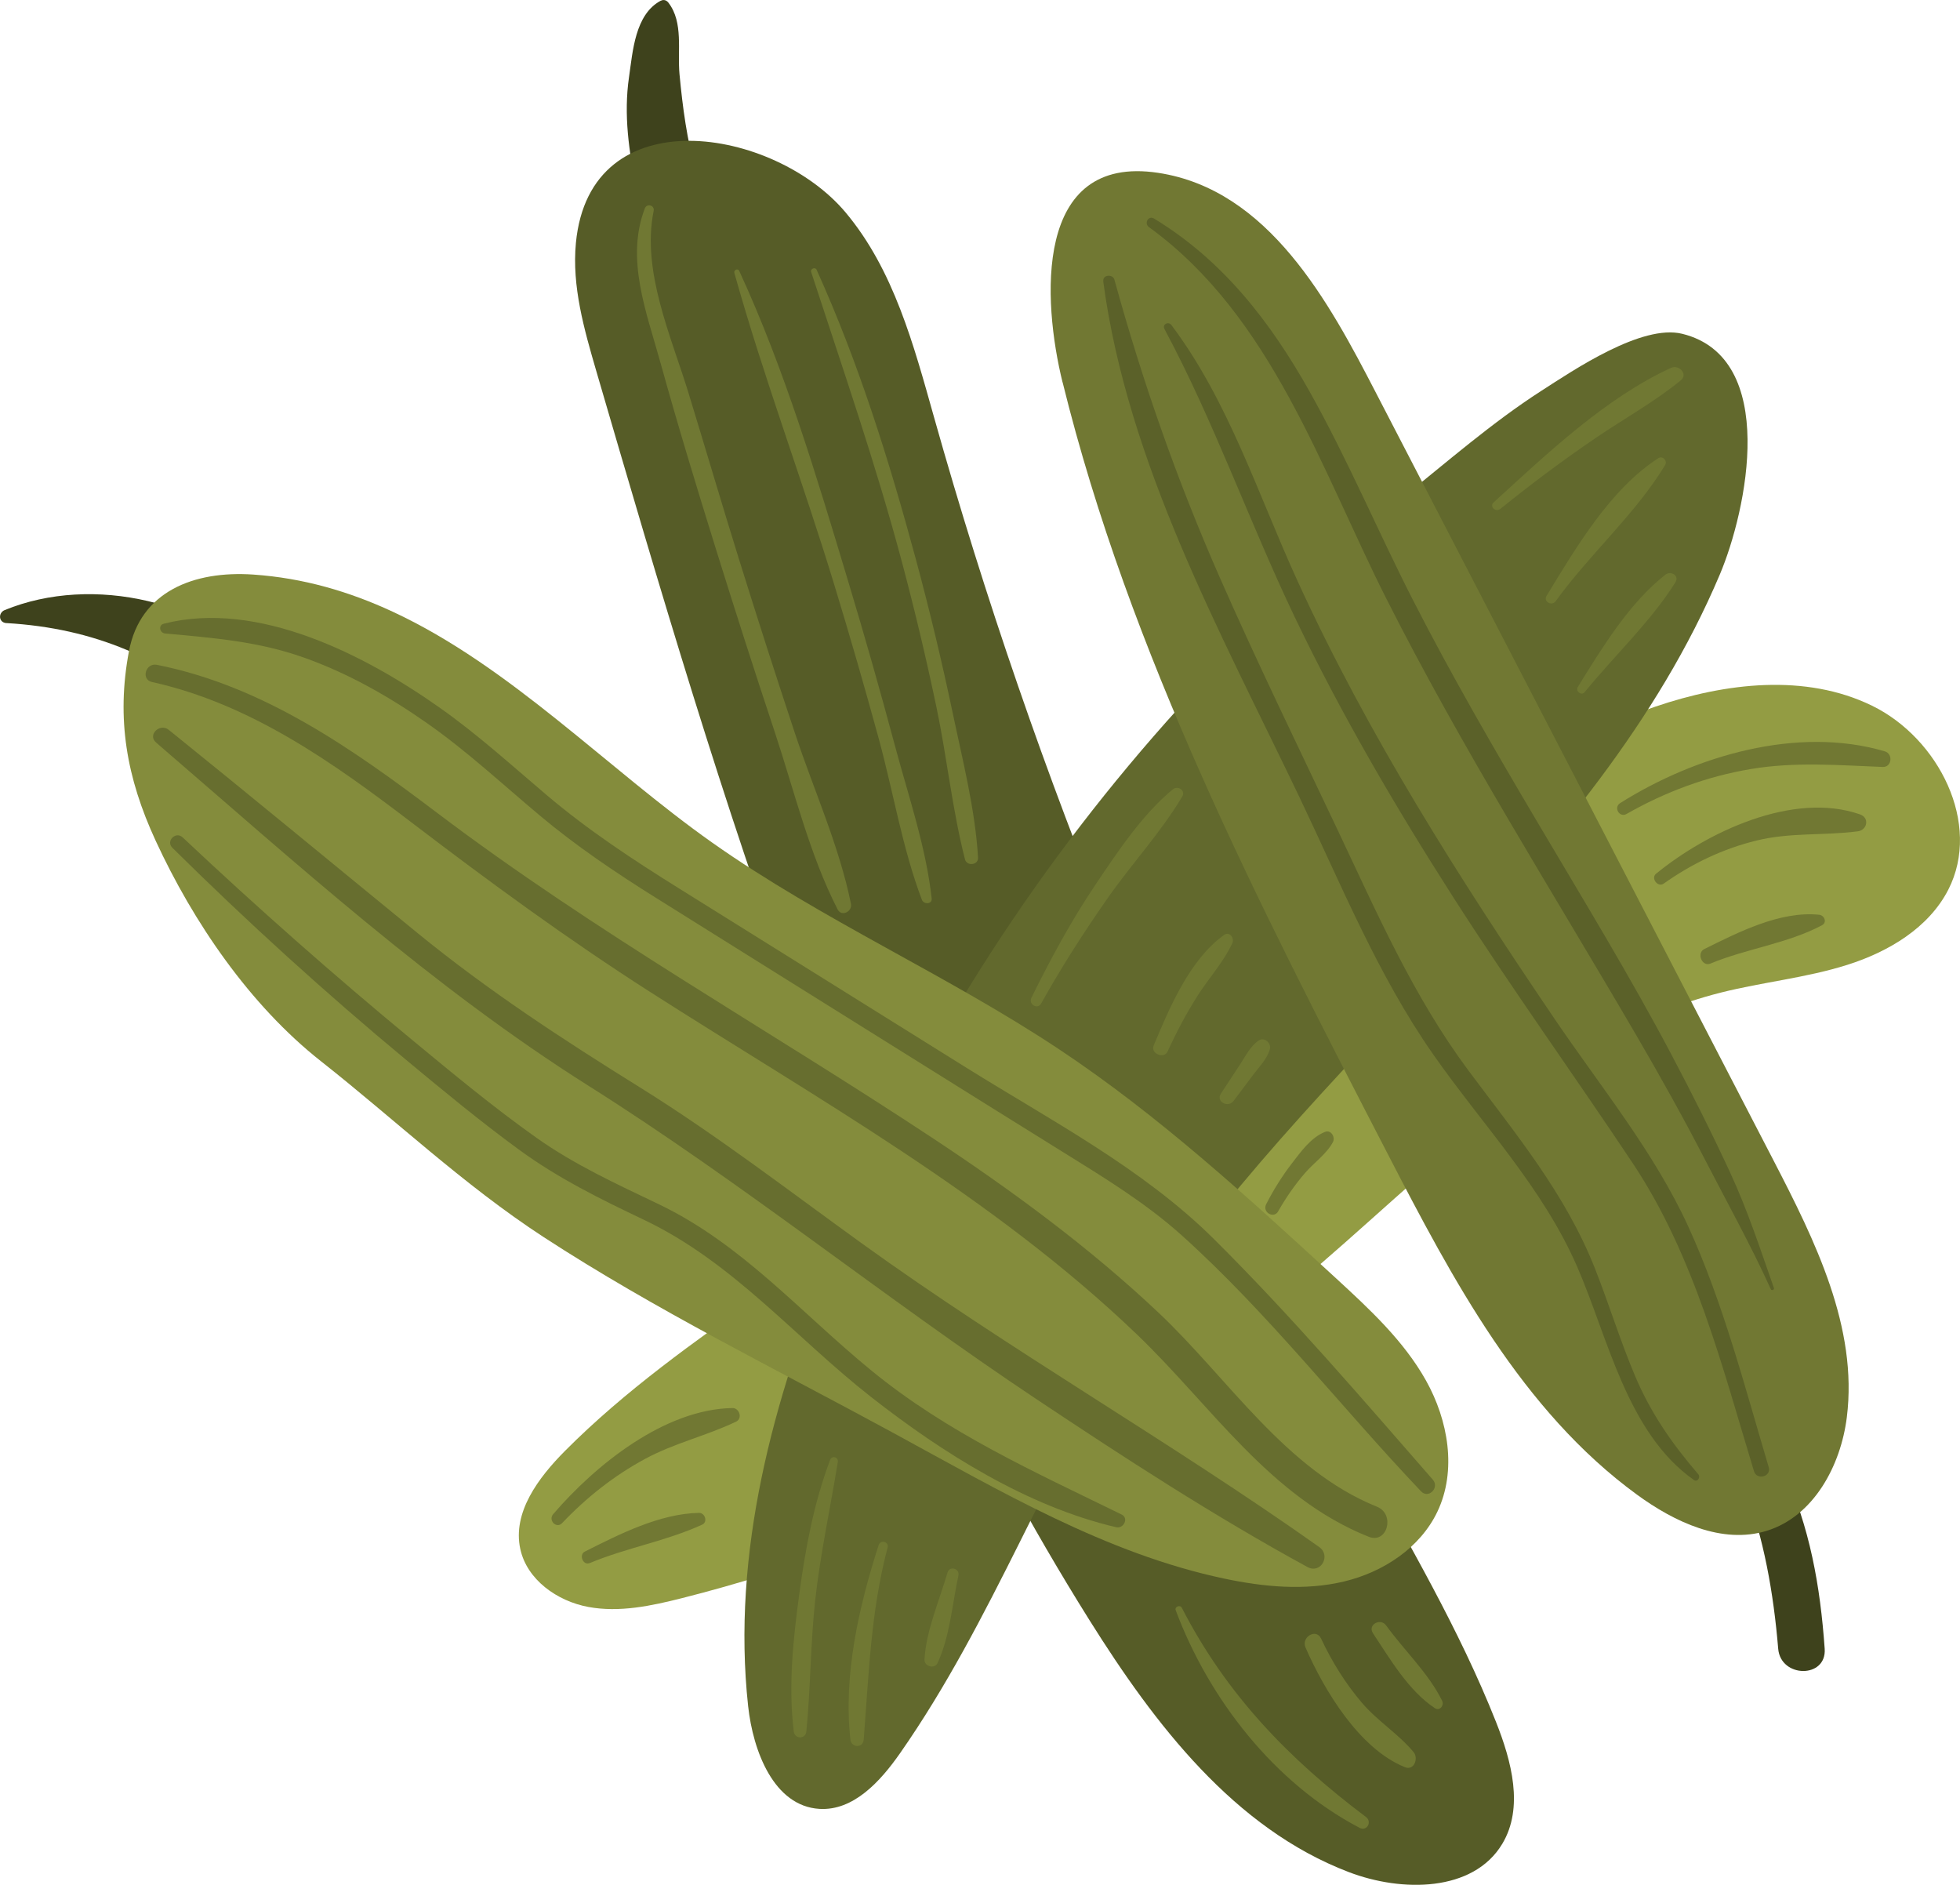 <svg width="260" height="250" viewBox="0 0 260 250" fill="none" xmlns="http://www.w3.org/2000/svg">
<g clip-path="url(#clip0_72_549)">
<path d="M87.646 0.095C84.237 1.919 83.942 6.786 83.44 10.234C82.717 15.182 83.418 20.16 84.459 25.012C84.864 26.895 86.664 27.814 88.391 27.997C89.66 28.13 90.331 27.541 91.275 26.806C92.382 25.946 92.677 24.115 92.323 22.851C91.135 18.586 90.552 14.248 90.139 9.852C89.844 6.712 90.685 2.992 88.678 0.367C88.428 0.037 88.044 -0.11 87.653 0.103L87.646 0.095Z" fill="#3E421C"/>
<path d="M0.849 82.64C12.572 83.331 21.727 87.338 30.543 94.896C34.424 98.226 39.573 93.146 36.172 89.286C27.769 79.743 12.313 76.125 0.62 80.919C-0.273 81.287 -0.192 82.581 0.856 82.647L0.849 82.64Z" fill="#3E421C"/>
<path d="M239.542 218.973C242.05 211.584 239.468 202.607 236.857 195.593C235.02 196.1 233.19 196.6 231.353 197.107C233.994 204.011 235.271 211.341 235.883 218.679C236.207 222.583 242.331 222.649 242.05 218.679C241.46 210.349 240.088 202.541 236.562 194.916C235.02 191.579 230.173 194.483 231.633 197.784C234.673 204.629 235.359 212.113 238.089 218.973C238.362 219.65 239.284 219.708 239.535 218.973H239.542Z" fill="#3E421C"/>
<path d="M167.935 129.092C183.502 114.976 199.674 100.492 219.6 93.72C228.904 90.559 239.505 89.294 248.336 93.603C257.167 97.911 262.914 109.27 258.451 117.997C255.846 123.078 250.505 126.247 245.046 127.974C239.586 129.702 233.824 130.254 228.277 131.651C205.878 137.297 189.53 155.715 171.823 170.5C148.282 190.16 120.247 204.446 90.471 211.967C86.406 212.996 82.164 213.901 78.04 213.136C73.916 212.371 69.902 209.533 69.017 205.446C67.962 200.593 71.43 195.983 74.934 192.454C82.902 184.44 92.197 177.882 101.434 171.36C121.28 157.362 141.118 143.37 160.964 129.371L167.935 129.085V129.092Z" fill="#939C43"/>
<path d="M76.395 32.233C75.849 37.96 77.479 43.651 79.087 49.172C95.79 106.381 112.862 164.42 144.556 214.944C153.188 228.708 163.723 242.508 178.935 248.309C185.944 250.985 195.417 250.978 199.275 244.567C202.167 239.758 200.515 233.597 198.449 228.384C193.572 216.077 186.792 204.629 180.396 193.042C156.367 149.494 137.363 103.182 123.899 55.326C121.206 45.761 118.565 35.798 112.168 28.174C102.733 16.925 78.261 12.749 76.395 32.225V32.233Z" fill="#565C27"/>
<path d="M110.25 166.816C102.511 185.675 97.037 206.041 99.243 226.296C99.892 232.281 102.666 239.552 108.694 239.92C113.216 240.199 116.78 236.273 119.369 232.575C131.667 214.988 138.986 194.417 150.488 176.308C173.21 140.517 211.625 115.233 228.136 76.207C231.737 67.7 236.008 47.459 223.164 44.276C217.8 42.945 208.77 49.069 204.469 51.834C197.903 56.061 192.023 61.223 185.937 66.09C164.763 82.993 146.371 103.337 131.645 126.04C123.279 138.936 116.093 152.604 110.258 166.816H110.25Z" fill="#62692D"/>
<path d="M140.956 50.694C149.831 86.683 167.006 120.019 184.041 152.964C192.702 169.72 201.88 187.094 217.136 198.232C222.124 201.879 228.439 204.857 234.356 203.041C240.582 201.122 244.183 194.417 244.987 187.976C246.477 176.08 240.789 164.581 235.271 153.928C217.668 119.945 200.065 85.963 182.462 51.981C176.339 40.151 168.319 25.145 153.63 22.924C137.053 20.417 138.3 39.96 140.948 50.701L140.956 50.694Z" fill="#717833"/>
<path d="M52.108 81.14C67.726 88.397 80.615 101.984 94.492 111.77C109.092 122.071 125.655 129.305 140.535 139.201C153.763 147.995 165.516 158.788 177.202 169.522C181.665 173.625 186.202 177.823 189.161 183.102C192.119 188.388 193.277 195.042 190.673 200.505C188.386 205.306 183.473 208.526 178.286 209.761C173.092 211.004 167.633 210.482 162.41 209.379C146.696 206.063 132.604 197.726 118.506 190.057C102.924 181.58 86.952 173.75 72.094 164.067C61.463 157.134 52.403 148.502 42.561 140.745C33.125 133.305 25.622 122.291 20.643 111.498C16.799 103.175 15.405 95.36 17.109 86.36C18.606 78.442 25.718 75.67 33.598 76.207C40.252 76.663 46.361 78.471 52.093 81.133L52.108 81.14Z" fill="#848C3C"/>
<path d="M21.904 84.022C28.263 84.61 34.195 85.052 40.281 87.206C46.095 89.264 51.517 92.33 56.556 95.852C61.876 99.565 66.605 103.976 71.562 108.13C76.424 112.211 81.647 115.725 87.026 119.093C98.837 126.496 110.671 133.871 122.49 141.26C128.62 145.09 134.751 148.921 140.897 152.737C146.393 156.148 151.948 159.523 156.773 163.861C168.238 174.169 177.895 186.646 188.511 197.806C189.5 198.843 190.99 197.314 190.068 196.255C180.654 185.469 171.174 174.411 161.008 164.317C151.587 154.972 139.34 148.575 128.163 141.598C115.488 133.687 102.806 125.783 90.132 117.872C83.979 114.034 77.988 110.101 72.448 105.395C67.829 101.477 63.351 97.411 58.393 93.911C48.507 86.919 34.246 79.53 21.719 82.728C20.96 82.919 21.188 83.956 21.896 84.022H21.904Z" fill="#676E2F"/>
<path d="M20.185 90.463C33.221 93.36 44.14 101.109 54.572 109.072C64.893 116.946 75.28 124.555 86.221 131.555C108.384 145.737 131.719 158.685 150.827 176.999C160.639 186.403 168.489 198.63 181.562 203.828C184.04 204.813 185.103 200.828 182.661 199.843C170.554 194.976 162.896 182.793 153.704 174.125C144.482 165.42 134.212 157.883 123.64 150.899C101.758 136.437 78.977 123.688 58.017 107.836C46.737 99.308 34.955 90.992 20.805 88.176C19.314 87.882 18.665 90.132 20.17 90.463H20.185Z" fill="#676E2F"/>
<path d="M20.694 98.477C39.197 114.402 57.375 130.959 78.084 144.024C98.527 156.92 117.303 172.132 137.414 185.528C149.189 193.373 161.008 201.064 173.439 207.842C175.21 208.806 176.597 206.32 174.996 205.188C155.15 191.138 133.962 179.095 114.227 164.846C104.518 157.839 95.089 150.575 84.908 144.238C74.668 137.871 64.753 131.401 55.398 123.762C44.391 114.77 33.45 105.719 22.384 96.801C21.21 95.86 19.528 97.47 20.701 98.477H20.694Z" fill="#676E2F"/>
<path d="M22.841 112.424C32.8 122.262 43.129 131.665 53.908 140.606C58.777 144.649 63.676 148.7 68.788 152.443C74.012 156.273 79.582 159.008 85.417 161.788C97.288 167.441 105.41 177.345 115.584 185.315C124.998 192.689 136.293 199.821 148.075 202.563C149.049 202.791 149.772 201.358 148.791 200.88C137.127 195.167 125.765 190.094 115.606 181.793C106.229 174.132 98.483 165.037 87.372 159.714C81.78 157.031 76.276 154.523 71.193 150.928C65.49 146.892 60.075 142.392 54.69 137.944C44.251 129.32 34.084 120.343 24.228 111.064C23.32 110.211 21.97 111.549 22.856 112.432L22.841 112.424Z" fill="#676E2F"/>
<path d="M152.413 30.123C168.673 41.923 175.195 62.135 183.863 79.324C193.897 99.205 205.863 118.115 217.077 137.341C220.227 142.745 223.281 148.208 226.151 153.766C229.102 159.479 232.253 165.155 234.909 171C235.012 171.228 235.395 171.066 235.314 170.831C233.485 165.618 231.847 160.574 229.516 155.538C227.066 150.244 224.447 145.039 221.725 139.885C216.265 129.555 210.172 119.571 204.225 109.52C198.382 99.653 192.613 89.728 187.397 79.515C182.727 70.369 178.751 60.877 173.712 51.915C168.54 42.71 162.232 34.534 153.077 28.983C152.331 28.535 151.734 29.63 152.413 30.123Z" fill="#5B6129"/>
<path d="M154.471 43.644C161.081 55.988 165.685 69.141 171.705 81.75C177.85 94.617 185.066 106.947 192.746 118.953C200.411 130.937 208.725 142.473 216.605 154.31C224.764 166.566 228.438 181.198 232.673 195.137C233.049 196.38 235.004 195.851 234.628 194.601C231.448 183.94 228.593 172.816 223.953 162.677C219.438 152.81 212.267 144.061 206.202 135.113C193.572 116.49 181.421 97.418 172.059 76.92C166.873 65.568 162.955 53.165 155.386 43.107C154.987 42.577 154.146 43.026 154.471 43.636V43.644Z" fill="#5B6129"/>
<path d="M146.341 37.276C149.565 61.443 161.885 83.824 172.288 105.55C177.806 117.086 182.734 129.29 190.097 139.819C196.626 149.164 204.616 157.45 209.22 168.015C213.307 177.396 215.815 190.035 224.698 196.299C225.17 196.637 225.62 195.931 225.288 195.542C221.776 191.454 218.98 187.432 216.878 182.455C214.908 177.786 213.425 172.934 211.566 168.221C207.656 158.332 201.09 150.443 194.804 142.002C187.485 132.18 182.624 121.034 177.415 110.027C172.14 98.889 166.732 87.801 161.775 76.523C156.138 63.7 151.542 50.584 147.831 37.093C147.617 36.313 146.245 36.431 146.363 37.291L146.341 37.276Z" fill="#5B6129"/>
<path d="M85.535 27.652C82.96 34.379 85.779 41.474 87.601 48.062C89.918 56.429 92.448 64.73 95.03 73.023C97.546 81.088 100.128 89.132 102.791 97.146C105.351 104.866 107.395 113.372 111.113 120.622C111.637 121.644 113.09 120.901 112.884 119.879C111.327 112.203 107.882 104.601 105.418 97.161C102.909 89.588 100.467 81.993 98.092 74.376C95.79 66.987 93.606 59.554 91.341 52.15C89.047 44.658 85.085 35.945 86.708 27.99C86.871 27.203 85.801 26.931 85.52 27.667L85.535 27.652Z" fill="#707833"/>
<path d="M97.413 36.195C101.309 50.106 106.443 63.686 110.656 77.515C112.736 84.331 114.714 91.176 116.588 98.043C118.498 105.05 119.716 112.556 122.29 119.342C122.534 119.975 123.677 119.967 123.589 119.166C122.844 112.358 120.476 105.491 118.712 98.888C116.75 91.566 114.677 84.272 112.486 77.008C108.317 63.171 104.119 49.062 98.055 35.916C97.885 35.548 97.303 35.813 97.413 36.188V36.195Z" fill="#707833"/>
<path d="M107.601 36.07C111.77 48.849 116.182 61.539 119.642 74.537C121.346 80.927 122.873 87.36 124.23 93.83C125.625 100.491 126.326 107.402 128.008 113.982C128.251 114.924 129.801 114.754 129.741 113.747C129.365 107.373 127.705 100.888 126.399 94.653C124.946 87.742 123.301 80.868 121.456 74.045C117.93 61.009 113.887 48.091 108.324 35.776C108.14 35.364 107.461 35.658 107.601 36.078V36.07Z" fill="#707833"/>
<path d="M110.117 193.637C107.956 199.365 106.849 205.342 106.03 211.4C105.211 217.429 104.562 223.568 105.292 229.634C105.418 230.693 106.864 230.715 106.967 229.634C107.535 223.848 107.505 218.025 108.14 212.239C108.819 206.077 110.154 200.026 111.135 193.917C111.246 193.248 110.361 192.998 110.117 193.637Z" fill="#707833"/>
<path d="M116.558 204.923C113.954 213.004 111.844 222.187 112.81 230.73C112.936 231.84 114.485 231.877 114.573 230.73C115.259 222.069 115.503 213.731 117.746 205.254C117.952 204.482 116.801 204.173 116.558 204.931V204.923Z" fill="#707833"/>
<path d="M125.691 208.57C124.636 212.224 122.829 216.319 122.637 220.127C122.593 221.01 123.965 221.421 124.363 220.591C125.994 217.135 126.333 212.687 127.137 208.967C127.336 208.033 125.957 207.636 125.691 208.57Z" fill="#707833"/>
<path d="M138.115 133.098C140.823 128.239 143.811 123.585 147.005 119.026C150.148 114.541 154.043 110.343 156.825 105.652C157.312 104.836 156.242 104.145 155.578 104.697C151.564 107.983 148.215 113.034 145.33 117.32C142.121 122.092 139.355 127.195 136.817 132.349C136.396 133.201 137.636 133.951 138.108 133.106L138.115 133.098Z" fill="#707833"/>
<path d="M154.884 139.466C156.05 136.914 157.356 134.437 158.861 132.069C160.351 129.724 162.314 127.606 163.479 125.077C163.774 124.438 163.11 123.489 162.395 123.996C157.828 127.246 155.128 133.679 153.033 138.686C152.597 139.73 154.412 140.502 154.884 139.466Z" fill="#707833"/>
<path d="M163.641 146.017C164.504 144.862 165.375 143.708 166.238 142.554C167.028 141.502 168.112 140.436 168.451 139.15C168.665 138.348 167.714 137.488 166.961 138.01C165.84 138.782 165.205 140.113 164.467 141.23C163.634 142.502 162.8 143.774 161.959 145.046C161.258 146.105 162.903 146.994 163.634 146.024L163.641 146.017Z" fill="#707833"/>
<path d="M199.017 67.501C203.119 64.193 207.332 61.039 211.692 58.076C215.417 55.547 219.497 53.282 222.972 50.437C223.968 49.621 222.699 48.319 221.688 48.783C213.02 52.738 205.096 60.274 198.139 66.634C197.542 67.178 198.405 67.994 199.01 67.501H199.017Z" fill="#707833"/>
<path d="M206.38 79.721C210.858 73.508 216.945 68.192 220.892 61.671C221.223 61.119 220.552 60.406 219.984 60.767C213.566 64.921 209.065 72.633 205.163 79.015C204.683 79.802 205.863 80.449 206.38 79.721Z" fill="#707833"/>
<path d="M210.194 91.823C214.104 87.007 218.966 82.478 222.256 77.221C222.802 76.354 221.636 75.67 220.943 76.207C216.103 79.978 212.488 85.985 209.294 91.124C208.962 91.661 209.781 92.33 210.194 91.816V91.823Z" fill="#707833"/>
<path d="M155.962 213.577C160.373 225.355 169.042 236.509 180.352 242.434C181.333 242.949 182.041 241.626 181.2 240.993C170.953 233.296 162.668 224.73 156.766 213.239C156.544 212.805 155.785 213.106 155.962 213.577Z" fill="#707833"/>
<path d="M173.18 218.518C175.652 224.179 180.322 231.965 186.371 234.391C187.596 234.884 188.186 233.207 187.53 232.406C185.545 230.002 182.734 228.274 180.676 225.863C178.463 223.267 176.685 220.4 175.239 217.319C174.582 215.922 172.583 217.143 173.18 218.518Z" fill="#707833"/>
<path d="M182.115 216.606C184.402 220.047 186.829 224.238 190.348 226.568C190.983 226.987 191.595 226.193 191.315 225.605C189.522 221.936 186.254 218.885 183.871 215.584C183.118 214.547 181.392 215.503 182.122 216.606H182.115Z" fill="#707833"/>
<path d="M215.764 107.961C220.899 105.028 226.425 102.976 232.268 101.999C238.096 101.021 243.887 101.491 249.745 101.726C250.962 101.778 251.154 99.984 250.025 99.653C238.421 96.234 224.846 100.256 214.916 106.52C214.008 107.094 214.82 108.498 215.764 107.961Z" fill="#717833"/>
<path d="M220.699 117.196C224.433 114.549 228.52 112.586 232.983 111.49C237.491 110.38 241.939 110.851 246.44 110.262C247.694 110.101 248.033 108.469 246.742 108.02C237.867 104.91 226.41 110.38 219.681 115.887C218.951 116.483 219.917 117.747 220.699 117.196Z" fill="#717833"/>
<path d="M226.889 127.805C231.655 125.82 237.166 125.136 241.696 122.717C242.412 122.335 241.999 121.394 241.32 121.328C236.141 120.798 230.6 123.644 226.078 125.879C225.023 126.401 225.775 128.268 226.889 127.805Z" fill="#717833"/>
<path d="M169.551 160.662C170.591 158.854 171.757 157.141 173.129 155.567C174.295 154.214 175.977 153.06 176.818 151.479C177.157 150.84 176.574 149.803 175.77 150.126C173.896 150.876 172.598 152.722 171.395 154.273C170.075 155.986 168.939 157.81 167.957 159.729C167.419 160.78 168.961 161.699 169.558 160.662H169.551Z" fill="#717833"/>
<path d="M74.558 202.026C77.789 198.622 81.441 195.733 85.572 193.498C89.445 191.402 93.717 190.439 97.649 188.557C98.535 188.13 98.085 186.741 97.162 186.755C88.125 186.903 78.94 194.35 73.377 200.835C72.684 201.644 73.812 202.806 74.565 202.019L74.558 202.026Z" fill="#717833"/>
<path d="M78.232 207.32C83.079 205.283 88.405 204.401 93.149 202.218C93.924 201.865 93.518 200.644 92.728 200.659C87.498 200.762 82.179 203.482 77.582 205.791C76.749 206.21 77.346 207.688 78.224 207.313L78.232 207.32Z" fill="#717833"/>
</g>
<defs>
<clipPath id="clip0_72_549">
<rect width="260" height="250" fill="white"/>
</clipPath>
</defs>
</svg>
